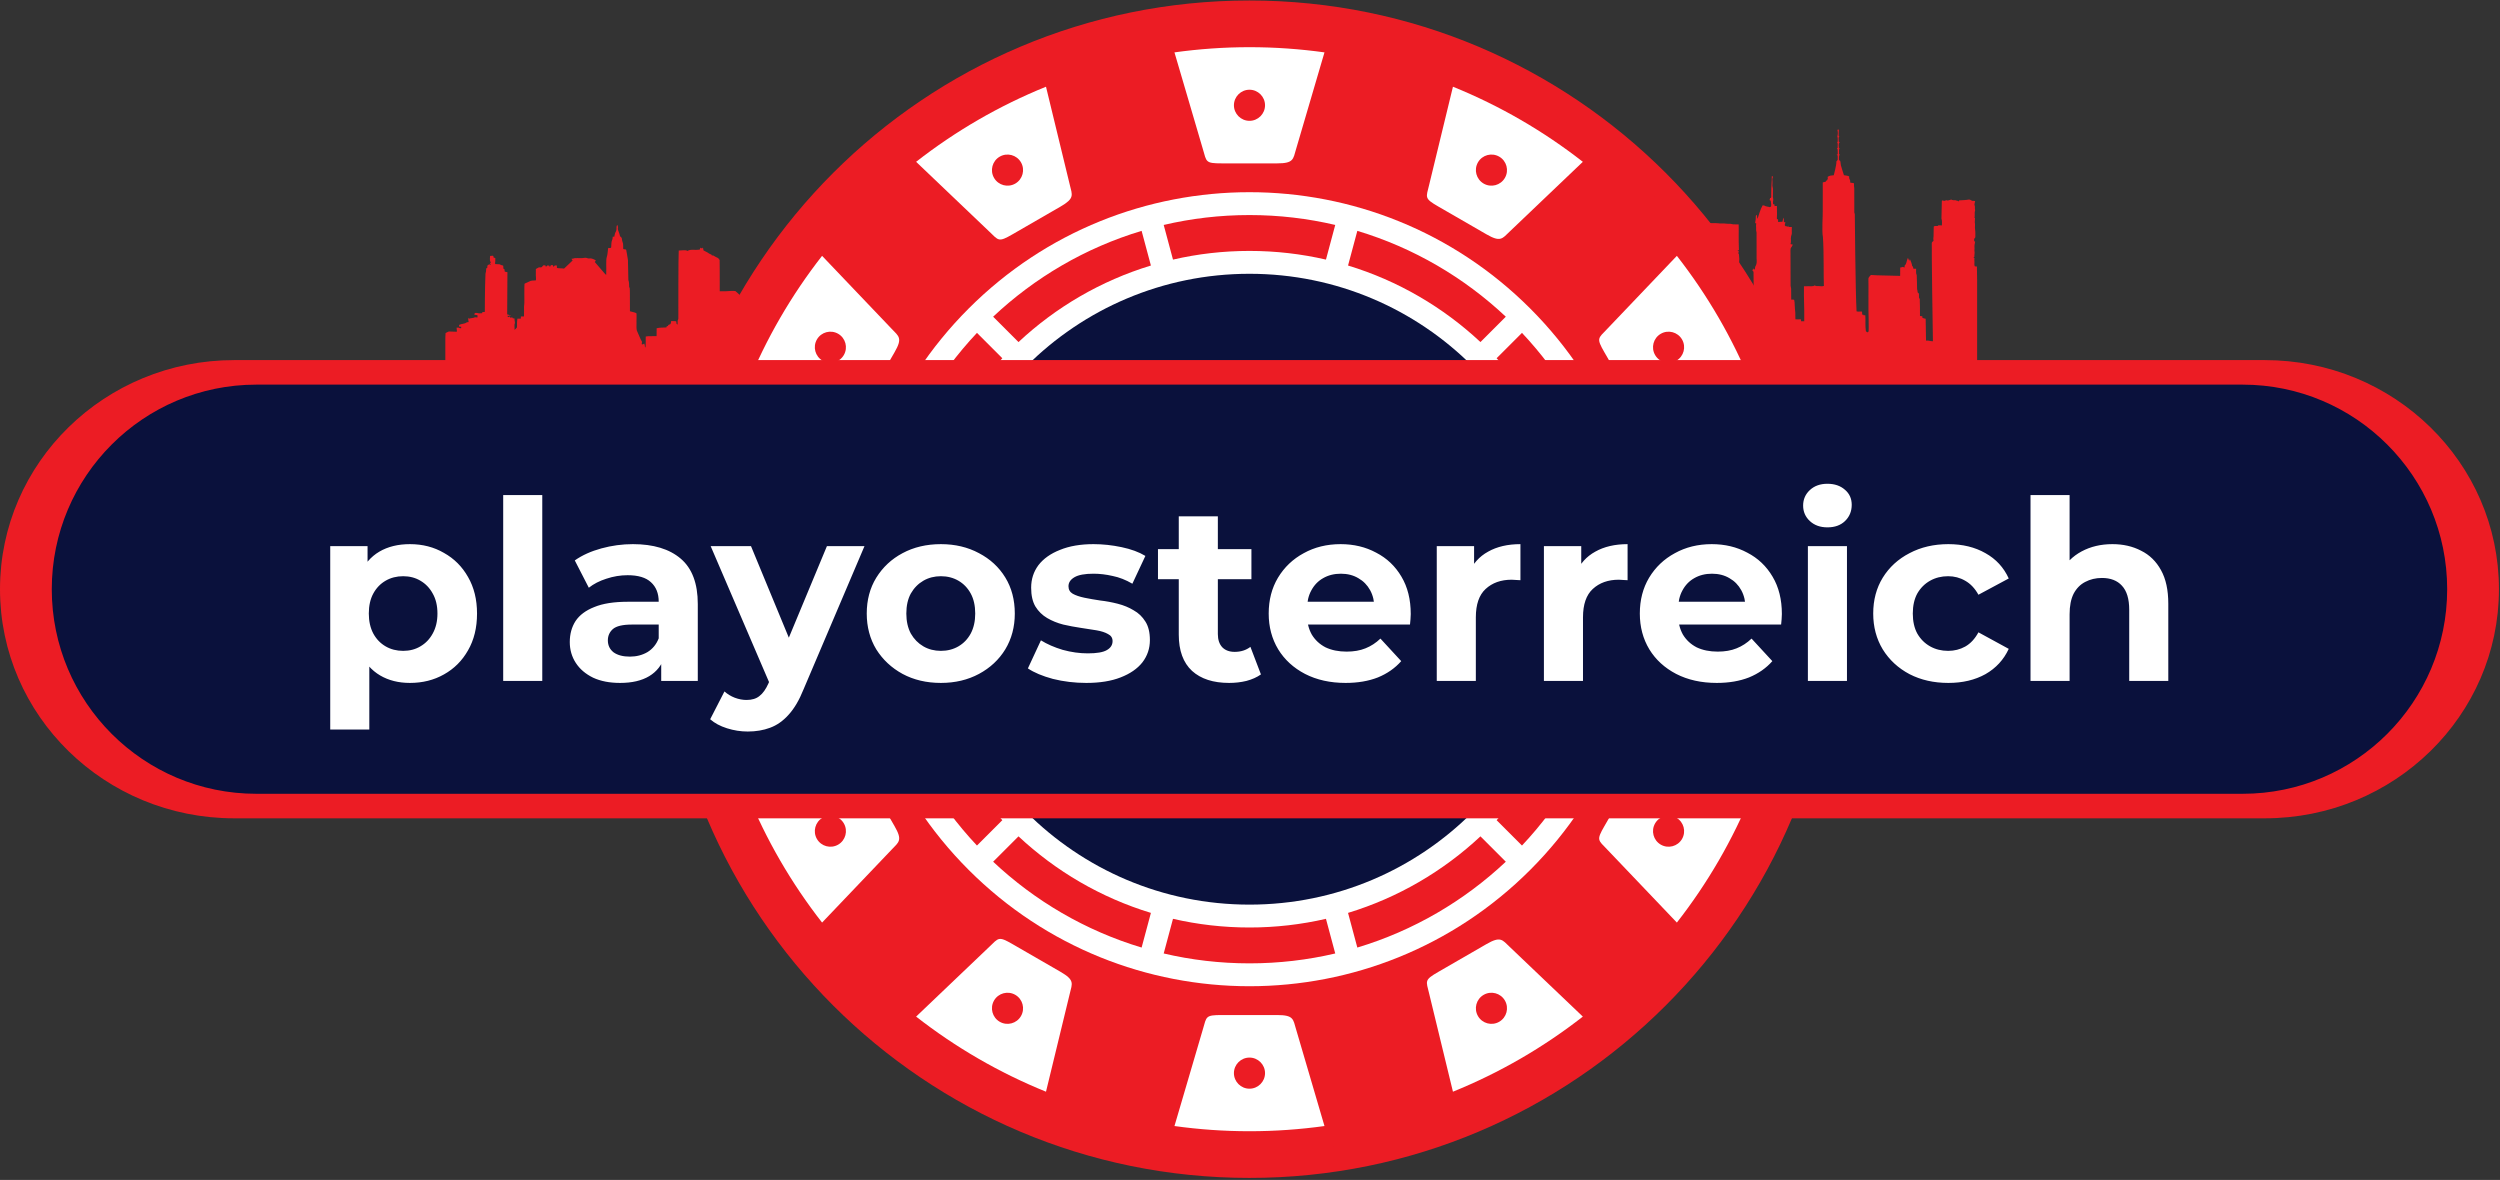 <?xml version="1.0" encoding="UTF-8"?> <svg xmlns="http://www.w3.org/2000/svg" width="1017" height="480" viewBox="0 0 1017 480" fill="none"><rect x="0" y="0" width="1017" height="480" fill="#333333" stroke="none"/><path fill-rule="evenodd" clip-rule="evenodd" d="M421.437 128.094L421.352 122.529C421.068 122.466 420.781 122.438 420.494 122.448C420.313 122.097 420.281 121.699 420.33 121.314C420.424 120.557 420.228 119.8 420.356 119.045C420.207 119.041 420.061 119.038 419.919 119.037C420.054 118.886 420.215 118.751 420.322 118.576C420.315 118.132 420.303 117.688 420.397 117.251C420.506 116.746 420.263 116.249 420.348 115.743C420.463 115.069 420.285 114.385 420.383 113.71C420.551 113.112 420.663 112.454 420.538 111.848C420.484 112.069 420.509 112.324 420.362 112.514C420.035 111.921 420.17 111.08 420.708 110.646C420.717 109.566 420.766 108.475 420.601 107.401C420.449 106.438 420.713 105.447 420.488 104.494C420.554 103.918 420.54 103.339 420.582 102.762C420.53 102.759 420.424 102.754 420.372 102.751C420.574 101.94 420.372 100.462 420.523 100.118C420.552 99.96 420.662 99.807 420.626 99.642C420.412 98.909 420.726 98.117 420.345 97.417C420.4 96.925 420.459 96.418 420.641 95.946C420.284 95.766 419.888 95.825 419.508 95.8C418.984 95.698 418.603 95.151 418.026 95.28C416.769 95.53 415.483 95.511 414.209 95.604C414.06 95.775 413.906 95.94 413.745 96.098C413.723 96.033 413.679 95.902 413.657 95.838C413.31 95.825 412.998 95.683 412.686 95.556C412.07 95.525 411.422 95.622 410.879 95.259C410.508 95.435 410.117 95.601 409.706 95.461C409.744 95.574 409.784 95.687 409.828 95.801C409.504 95.692 409.181 95.525 408.832 95.541C408.254 95.715 408.305 96.029 407.354 95.599C407.263 95.683 407.173 95.766 407.086 95.849C407.06 96.504 406.925 103.006 406.925 103.006C407.252 103.897 407.112 104.855 407.121 105.781C406.65 105.762 406.178 105.807 405.713 105.733C405.301 106.454 404.201 105.631 403.787 106.348C403.704 106.984 403.788 109.842 403.721 110.158C403.579 110.796 403.624 111.454 403.692 112.098C403.381 112.343 402.968 112.597 403.001 113.051C402.913 116.783 403.344 147.321 403.46 152.924C402.514 152.971 401.594 152.493 400.654 152.672C400.654 152.672 400.509 143.779 400.509 143.778C400.104 143.646 399.674 143.605 399.278 143.45C399.118 143.255 399.173 142.984 399.153 142.754C398.833 142.697 398.514 142.65 398.192 142.641C398.158 140.323 398.239 138 398.106 135.687C397.99 135.49 397.762 135.338 397.796 135.085C397.781 134.578 397.816 134.073 397.78 133.567C397.585 133.38 397.398 133.188 397.218 132.991C397.304 132.416 396.968 131.897 397.011 131.328C397.024 129.557 396.91 127.787 396.874 126.019C396.447 125.217 396.694 124.292 396.622 123.425C396.244 123.419 395.868 123.411 395.493 123.398C395.421 122.996 395.411 122.489 395.005 122.27C395.048 121.694 394.239 119.769 394.101 119.494C394.019 119.733 393.942 119.972 393.858 120.211C393.595 119.835 393.487 119.383 393.294 118.974C392.59 120.424 392.878 121.298 391.939 122.164C391.945 122.414 391.949 122.665 391.954 122.916C391.681 122.869 391.431 122.755 391.177 122.657C390.848 122.792 390.52 122.939 390.155 122.93C390.118 124.062 390.176 125.195 390.132 126.327C379.476 126.058 379.743 126.098 378.228 125.956C377.887 126.459 377.257 126.817 377.212 127.475C377.321 130.801 377.128 139.202 377.314 143.899C377.345 149.446 377.475 149.04 376.776 149.286C376.53 149.204 376.348 148.967 376.187 148.773C375.873 146.652 376.108 144.497 375.96 142.365C375.706 142.352 375.454 142.341 375.204 142.33C375.192 142.271 375.169 142.151 375.157 142.09C374.982 142.08 374.808 142.069 374.639 142.06C374.722 141.646 374.725 141.219 374.561 140.823C373.839 140.785 373.114 140.946 372.4 140.771C371.942 132.74 371.675 100.325 371.675 100.325C371.615 100.568 371.698 100.885 371.487 101.064C371.487 101.064 371.482 91.433 371.473 90.739C371.381 90.056 371.312 89.368 371.351 88.678C370.938 88.449 370.445 88.558 370.004 88.425C369.569 88.298 369.951 87.67 369.813 87.625C369.756 87.461 369.703 87.3 369.646 87.139C369.51 87.161 369.313 86.32 369.398 85.852C368.727 85.533 367.978 85.501 367.261 85.372C366.886 84.011 366.354 82.699 366.015 81.327C365.877 80.734 365.949 80.105 365.726 79.53C365.644 79.364 365.417 79.368 365.276 79.284C365.246 78.667 365.213 78.044 365.28 77.432C365.397 77.255 365.541 77.097 365.671 76.929C365.529 76.929 365.391 76.93 365.254 76.933C365.264 74.569 365.186 75.089 365.494 74.536C365.393 74.428 365.286 74.325 365.207 74.202C364.982 72.295 365.313 72.314 365.539 71.937C365.375 71.847 365.127 71.783 365.143 71.548C365.138 70.829 364.953 70.014 365.414 69.391C365.341 69.403 365.196 69.425 365.124 69.436C365.111 68.553 365.107 67.669 365.209 66.79C365.008 66.797 364.813 66.837 364.624 66.89C364.831 67.772 364.843 68.699 364.589 69.572C364.822 70.207 364.731 70.893 364.733 71.555C364.742 71.753 364.616 71.913 364.522 72.073C364.617 72.234 364.742 72.393 364.733 72.591C364.751 73.173 364.756 73.758 364.706 74.339C364.588 74.413 364.473 74.489 364.36 74.566C364.474 74.662 364.591 74.757 364.711 74.852C364.761 75.55 364.724 76.249 364.742 76.947C364.591 76.93 364.443 76.915 364.296 76.901C364.427 77.084 364.58 77.25 364.719 77.43C364.751 77.931 364.71 78.433 364.731 78.937C364.813 79.399 364.108 79.486 364.198 79.965C364.266 81.056 363.189 85.219 363.13 85.387C362.316 85.448 361.421 85.482 360.736 85.976C360.493 86.115 360.687 86.375 360.749 86.564C360.642 86.863 360.534 87.162 360.416 87.458C360.239 87.528 360.066 87.6 359.894 87.669C359.894 87.783 359.898 87.898 359.901 88.013C359.489 88.132 359.057 88.167 358.648 88.295C358.636 92.179 358.639 96.065 358.641 99.95C358.714 101.882 358.208 108.013 358.721 110.594C359.156 117.007 358.926 127.115 359.106 130.414C358.109 130.749 357.085 130.353 356.075 130.463C355.801 130.454 355.569 130.28 355.32 130.188C354.761 130.742 353.951 130.457 351 130.55C350.917 137.317 351.18 137.251 351.114 144.795C350.694 144.816 350.274 144.817 349.857 144.797C349.828 144.516 349.787 144.238 349.713 143.967C348.985 144.007 348.254 144.067 347.528 143.989C347.438 143.094 347.53 142.196 347.482 141.3C347.415 140.307 347.236 139.32 347.242 138.322C347.255 137.569 347.175 136.81 347.022 136.075C346.659 135.9 346.209 136.019 345.814 135.976C345.79 134.467 345.832 132.955 345.776 131.446C345.745 131.054 345.568 130.684 345.567 130.289C345.635 111.052 345.066 116.772 346.471 113.605C346.155 113.555 345.842 113.492 345.536 113.408C345.907 112.39 345.523 111.302 345.757 110.261C345.869 109.761 346.131 109.286 346.063 108.76C345.981 107.985 346.109 107.209 346.061 106.433C345.605 106.411 345.147 106.413 344.693 106.418C344.685 106.412 344.675 106.407 344.666 106.401C344.643 106.184 344.668 105.953 344.552 105.76C344.521 105.944 344.505 106.128 344.492 106.314C344.321 106.246 343.863 106.119 343.334 106.054C343.368 106.048 343.402 106.042 343.436 106.037C342.919 105.608 343.431 105.021 343.452 104.494C343.244 104.484 343.038 104.472 342.835 104.462C342.808 103.85 342.849 103.237 342.811 102.625C342.478 103.13 342.331 103.73 342.241 104.32C341.657 104.32 341.072 104.324 340.495 104.42C340.496 104.074 340.49 103.728 340.472 103.383C339.582 102.862 340.229 104.172 339.996 97.871C339.649 97.867 339.304 97.878 338.961 97.926C339.112 97.686 339.05 97.423 338.93 97.186C338.766 97.182 338.602 97.177 338.443 97.173C338.238 95.443 338.771 95.927 338.354 94.126C338.377 91.249 338.463 90.777 338.244 90.15C338.027 89.449 338.273 88.719 338.184 88.005C338.153 87.354 338.03 86.647 338.415 86.07C338.422 85.787 338.093 85.847 337.908 85.788C337.991 87.457 337.685 89.347 337.685 93.209C337.685 93.663 337.774 94.133 337.593 94.568C337.468 94.602 337.343 94.636 337.222 94.67C337.17 94.945 337.095 95.214 337.018 95.483C337.171 95.564 337.325 95.646 337.482 95.728C337.872 98.343 337.691 98.16 336.97 98.37C336.75 98.332 336.554 98.217 336.353 98.134C336.348 98.155 336.343 98.177 336.337 98.199C336.063 98.075 335.829 98.125 335.485 98.017C335.485 98.017 335.284 97.942 335.03 97.785C334.893 97.7 334.728 97.68 334.566 97.709C334.55 97.673 334.533 97.637 334.517 97.604C334.435 97.61 334.273 97.622 334.191 97.628C333.221 99.328 332.744 101.232 332.138 103.076C331.773 102.596 332.172 101.794 331.567 101.475C331.309 102.024 331.452 102.637 331.377 103.218C331.33 103.752 331.168 104.272 331.16 104.811C331.313 104.884 331.469 104.959 331.625 105.034C331.366 105.784 331.612 106.566 331.543 107.336C331.464 107.946 331.792 108.514 331.718 109.122C331.717 109.129 331.739 117.6 331.73 118.004C331.601 119.424 332.111 120.989 331.336 122.288C330.988 122.726 331.14 123.308 331.018 123.815C330.777 123.697 330.641 123.462 330.492 123.254C330.461 123.395 330.432 123.538 330.405 123.681C330.28 123.738 330.155 123.795 330.032 123.852C330.025 124.193 330.222 124.43 330.483 124.627C330.493 125.08 330.588 134.187 330.452 134.91C330.106 134.928 329.744 134.898 329.428 134.75C328.848 133.849 328.918 133.864 329.152 133.162C329.081 133.139 328.937 133.096 328.865 133.072C328.839 132.804 328.83 132.534 328.788 132.269C328.474 131.974 327.955 131.673 327.554 131.984C327.024 132.164 327.135 132.795 326.883 133.195C326.89 133.493 327.001 133.788 326.948 134.092C326.707 134.148 326.467 134.2 326.227 134.25C326.109 133.46 326.065 132.657 325.917 131.871C325.743 131.527 325.437 131.223 325.489 130.807C325.411 130.117 325.716 129.438 325.587 128.757C325.522 128.824 325.392 128.96 325.326 129.028C325.326 126.865 325.319 124.7 325.313 122.538C325.108 122.372 324.9 122.212 324.687 122.061C324.408 119.857 324.944 120.992 324.534 117.466C324.447 117.261 324.274 117.112 324.174 116.915C324.317 116.814 324.594 116.778 324.572 116.544C324.538 116.313 324.241 116.287 324.08 116.179C324.073 116.126 324.056 116.021 324.048 115.967C324.213 115.932 324.38 115.899 324.549 115.865C324.329 110.743 324.534 107.904 324.435 105.39C323.692 105.339 322.949 105.373 322.206 105.35C321.811 105.346 321.453 105.127 321.058 105.131C320.467 105.112 319.872 105.174 319.287 105.073C318.223 104.889 317.135 105.116 316.072 104.92C314.849 104.776 313.61 104.983 312.393 104.771C312.361 104.807 312.294 104.88 312.26 104.916L312.472 117.101C311.697 117.04 310.917 117.033 310.142 117.088C310.16 120.534 310.168 123.984 310.146 127.43C309.543 127.401 308.94 127.375 308.337 127.399C307.624 127.423 306.929 127.147 306.216 127.252C305.139 127.393 304.046 127.191 302.971 127.375C302.484 127.454 301.987 127.446 301.495 127.404C301.421 125.062 301.539 122.713 301.428 120.372C300.97 120.141 300.682 119.71 300.289 119.397C299.92 119.024 299.499 118.709 299.095 118.375C296.377 118.233 297.012 118.577 292.791 118.476C292.758 113.172 292.824 106.6 292.738 105.126C292.704 105.345 292.669 105.563 292.629 105.782C292.4 105.5 292.378 105.02 291.977 104.915C291.759 104.838 290.418 104.131 289.876 103.777C289.814 103.902 289.753 104.028 289.694 104.155C289.567 103.937 289.558 103.594 289.274 103.522C288.897 103.377 288.525 103.211 288.199 102.968C287.608 102.527 286.898 102.292 286.278 101.905C286.063 101.816 286.14 101.558 286.111 101.379C286.124 101.081 285.886 100.879 285.69 100.696C285.682 100.79 285.665 100.981 285.657 101.077C285.407 100.95 285.11 100.941 284.883 100.767C284.828 101.011 284.767 101.253 284.711 101.497C282.882 101.915 280.751 101.222 279.703 102.1C279.236 101.818 279.104 101.682 276.108 101.92C275.931 103.008 275.939 129.223 275.947 129.514C275.984 129.885 275.683 130.174 275.671 130.535C275.653 131.024 275.685 131.514 275.654 132.002C275.061 131.918 275.178 131.25 275.128 130.813C274.557 130.511 274.967 130.727 273.027 130.604C272.931 131.045 273.009 131.58 272.641 131.912C272.399 132.025 272.115 132.043 271.897 132.203C271.812 132.348 271.758 132.508 271.695 132.664C271.555 132.67 271.415 132.676 271.278 132.681C271.201 132.854 271.124 133.026 271.053 133.202C269.743 133.293 268.411 133.201 267.128 133.535C267.079 134.602 267.149 135.671 267.098 136.738C264.932 136.828 263.697 136.655 262.682 136.9C262.667 137.572 262.723 141.071 262.568 141.338C262.093 141.171 262.577 140.673 262.053 139.737C261.776 139.992 261.454 140.221 261.072 140.032C261.044 139.72 261.095 139.409 261.204 139.117C260.343 137.668 259.835 136.05 259.099 134.539C258.67 133.686 259.156 127.672 258.857 127.388C258.039 126.988 257.118 126.907 256.26 126.623C256.163 116.757 256.386 117.484 255.948 116.778C255.886 115.819 255.99 114.818 255.619 113.908C255.593 113.699 255.45 105.927 255.445 105.774C255.435 105.384 254.764 101.776 254.748 101.677C254.497 101.207 253.85 101.61 253.518 101.219C253.431 100.277 253.667 99.275 253.243 98.388C253.024 97.915 253.043 97.381 252.939 96.879C252.814 96.442 252.217 96.322 252.158 95.85C252.028 95.021 251.609 94.288 251.395 93.484C251.237 93.11 251.425 92.713 251.385 92.33C251.338 92.04 251.227 91.765 251.123 91.493C250.542 92.136 250.967 93.021 250.7 93.764C250.586 94.257 250.204 94.646 250.142 95.155C250.076 95.578 249.944 95.986 249.845 96.402C249.728 96.344 249.613 96.285 249.497 96.226C249.434 96.25 249.308 96.3 249.246 96.325C249.222 96.744 249.236 97.179 249.04 97.563C248.593 98.532 248.754 99.622 248.624 100.647C248.37 101.076 247.832 100.853 247.436 100.864C247.266 101.362 247.187 103.741 246.835 104.559C246.446 105.894 246.72 108.138 246.611 111.783C246.186 111.572 246.771 112.179 241.94 106.559C242.061 106.33 242.444 106.136 242.303 105.849C239.905 104.59 239.993 105.422 238.948 105.029C238.59 104.888 238.205 104.819 237.824 104.888C236.498 105.131 235.143 104.923 233.807 105.021C233.372 105.17 232.925 105.271 232.464 105.285C232.592 105.534 232.768 105.753 232.952 105.964C231.821 107.1 230.587 108.126 229.459 109.264C228.497 109.089 227.507 109.233 226.554 109.002C226.54 108.662 226.528 108.322 226.518 107.983C226.235 107.977 225.953 107.98 225.671 107.999C225.519 108.182 225.368 108.364 225.216 108.545C225.006 108.381 224.977 108.109 224.915 107.871C224.648 107.853 224.381 107.85 224.114 107.861C223.998 108.085 223.882 108.309 223.76 108.532C223.531 108.477 223.493 108.242 223.432 108.051C223.164 107.991 222.889 107.971 222.614 107.976C222.595 108.304 222.255 108.379 222.01 108.493C221.975 108.329 221.941 108.164 221.91 107.999C221.623 107.977 221.329 107.865 221.045 107.925C220.8 108.17 220.589 108.445 220.351 108.698C219.523 109.008 219.705 108.277 217.987 109.442C217.955 110.296 217.985 111.151 217.972 112.007C217.949 112.694 218.165 113.391 217.968 114.069C215.383 114.157 216.13 114.213 214.42 114.934C214.064 115.092 213.686 115.215 213.368 115.446C213.271 115.72 213.312 123.061 213.313 123.159C213.323 123.678 213.183 124.185 213.178 124.704C213.164 126.042 213.207 127.382 213.162 128.722C212.745 128.762 212.323 128.763 211.905 128.742C211.889 129.035 211.874 129.328 211.857 129.621C211.401 129.635 210.943 129.637 210.487 129.647C210.418 130.247 210.299 130.843 210.318 131.451C210.299 132.035 210.394 132.629 210.279 133.206C210 133.567 209.697 133.919 209.328 134.194C209.284 133.538 209.275 132.881 209.293 132.223C209.289 131.815 209.574 131.439 209.452 131.03C209.352 130.537 209.311 130.035 209.286 129.535C209.046 129.512 208.808 129.492 208.568 129.471C208.537 129.386 208.475 129.214 208.443 129.129C208.128 129.159 207.814 129.189 207.501 129.222C207.483 129.066 207.465 128.911 207.448 128.756C207.189 128.849 206.93 128.94 206.671 129.039C206.571 128.858 206.487 128.668 206.415 128.476C206.908 128.457 207.402 128.479 207.894 128.46C207.775 128.291 207.533 128.364 207.359 128.314C207.15 128.314 207.038 128.112 206.881 128.01C206.701 127.944 206.508 127.933 206.321 127.904C206.257 125.896 206.466 116.817 206.421 110.722C206.033 110.67 205.631 110.639 205.297 110.416C205.28 110.139 205.262 109.862 205.242 109.587C205.084 109.47 204.924 109.355 204.766 109.239C204.751 108.874 204.762 108.509 204.726 108.146C204.452 107.866 204.013 107.895 203.656 107.797C203.625 107.736 203.561 107.614 203.529 107.553C202.875 107.461 202.214 107.484 201.558 107.439C201.483 107.333 201.408 107.228 201.331 107.124C201.571 106.453 201.443 105.734 201.5 105.04C201.339 104.84 201.027 104.883 200.799 104.809C200.758 103.71 200.475 104.07 199.372 104.126C199.281 104.716 199.287 105.316 199.309 105.911C199.313 106.3 199.72 106.593 199.59 106.999C199.506 107.008 199.337 107.026 199.252 107.035C199.391 107.239 199.541 107.432 199.691 107.628C199.482 107.778 199.256 107.589 199.056 107.521C198.101 107.988 198.258 107.994 198.233 108.943C197.578 109.34 197.879 108.844 197.702 110.426C197.673 110.744 197.52 111.035 197.497 111.354C197.233 116.811 197.223 126.9 197.223 126.9C196.893 126.906 196.562 126.915 196.231 126.924C196.205 127.089 196.181 127.254 196.155 127.422C195.766 127.387 195.38 127.449 194.994 127.483C194.425 127.399 193.847 127.218 193.27 127.338C193.061 127.501 192.899 127.734 192.99 128.009C193.409 128.073 193.826 128.145 194.241 128.232C194.254 128.533 194.256 128.835 194.25 129.138C193.919 129.117 193.59 129.059 193.26 129.067C192.892 129.146 192.559 129.368 192.174 129.366C191.682 129.373 191.223 129.561 190.744 129.645C190.729 129.549 190.701 129.356 190.688 129.259C190.197 129.77 190.682 130.442 190.625 131.042C190.384 131.06 190.139 131.05 189.904 131.115C189.012 131.824 187.773 131.67 186.778 132.152C186.768 132.38 186.757 132.61 186.747 132.839C187.038 132.866 187.326 132.893 187.617 132.927C187.623 133.109 187.62 133.295 187.611 133.481C187.393 133.498 187.148 133.626 186.956 133.463C186.605 133.189 186.143 133.285 185.733 133.299C185.717 133.854 185.944 134.402 185.83 134.955C182.207 134.939 183.122 134.512 181.259 135.477C181.185 136.416 181.166 137.357 181.161 138.299V166.065H421.437V128.094Z" fill="#EC1C24"></path><path fill-rule="evenodd" clip-rule="evenodd" d="M804.292 113.993L804.208 108.429C803.924 108.365 803.637 108.338 803.349 108.347C803.169 107.996 803.137 107.598 803.186 107.213C803.279 106.456 803.084 105.699 803.212 104.944C803.063 104.94 802.917 104.938 802.775 104.936C802.909 104.784 803.069 104.65 803.177 104.475C803.169 104.032 803.157 103.587 803.252 103.15C803.361 102.645 803.117 102.148 803.203 101.643C803.318 100.969 803.14 100.284 803.239 99.61C803.407 99.012 803.52 98.354 803.395 97.748C803.341 97.97 803.366 98.224 803.218 98.414C802.89 97.821 803.025 96.98 803.563 96.545C803.572 95.465 803.621 94.374 803.455 93.3C803.303 92.337 803.569 91.347 803.343 90.394C803.409 89.818 803.395 89.239 803.436 88.662C803.384 88.66 803.277 88.654 803.225 88.652C803.428 87.84 803.226 86.362 803.376 86.019C803.404 85.861 803.515 85.708 803.48 85.543C803.266 84.81 803.58 84.018 803.199 83.318C803.254 82.826 803.314 82.319 803.495 81.847C803.138 81.667 802.741 81.727 802.361 81.702C801.838 81.6 801.457 81.053 800.88 81.182C799.624 81.432 798.337 81.413 797.063 81.506C796.914 81.678 796.759 81.842 796.599 82C796.577 81.935 796.533 81.804 796.511 81.739C796.163 81.726 795.854 81.584 795.541 81.458C794.925 81.426 794.277 81.524 793.734 81.161C793.363 81.337 792.971 81.503 792.559 81.363C792.597 81.475 792.638 81.589 792.682 81.702C792.358 81.593 792.035 81.426 791.686 81.442C791.108 81.616 791.16 81.93 790.208 81.5C790.117 81.584 790.026 81.667 789.939 81.75C789.913 82.405 789.778 88.908 789.778 88.908C790.105 89.799 789.965 90.757 789.974 91.683C789.504 91.663 789.032 91.709 788.566 91.635C788.153 92.356 787.054 91.533 786.639 92.25C786.556 92.886 786.64 95.744 786.573 96.06C786.43 96.698 786.476 97.356 786.545 98C786.234 98.245 785.821 98.5 785.853 98.953C785.765 102.685 786.197 133.223 786.312 138.826C785.367 138.874 784.446 138.395 783.506 138.574L783.36 129.68C782.954 129.548 782.526 129.507 782.129 129.352C781.969 129.157 782.024 128.887 782.005 128.656C781.685 128.599 781.365 128.552 781.043 128.543C781.01 126.225 781.091 123.902 780.957 121.589C780.842 121.392 780.613 121.24 780.646 120.988C780.631 120.481 780.666 119.975 780.63 119.469C780.436 119.282 780.248 119.091 780.068 118.893C780.154 118.318 779.818 117.799 779.86 117.23C779.873 115.459 779.76 113.689 779.724 111.921C779.297 111.119 779.543 110.194 779.472 109.327C779.093 109.321 778.717 109.313 778.343 109.3C778.27 108.898 778.26 108.391 777.854 108.172C777.897 107.596 777.088 105.671 776.95 105.396C776.868 105.635 776.791 105.874 776.707 106.113C776.444 105.737 776.335 105.285 776.142 104.876C775.438 106.326 775.726 107.2 774.787 108.066C774.794 108.317 774.798 108.567 774.803 108.818C774.53 108.771 774.279 108.657 774.026 108.559C773.697 108.694 773.37 108.842 773.005 108.832C772.968 109.964 773.025 111.097 772.981 112.229C762.325 111.96 762.593 112 761.077 111.858C760.736 112.361 760.106 112.718 760.061 113.377C760.171 116.703 759.976 125.104 760.161 129.801C760.192 135.348 760.323 134.942 759.624 135.188C759.378 135.106 759.196 134.869 759.035 134.676C758.722 132.555 758.955 130.4 758.808 128.268C758.554 128.255 758.302 128.244 758.052 128.233C758.04 128.173 758.017 128.054 758.005 127.993C757.83 127.983 757.656 127.972 757.486 127.963C757.569 127.549 757.571 127.122 757.408 126.726C756.686 126.688 755.962 126.849 755.248 126.674C754.79 118.643 754.522 86.228 754.522 86.228C754.462 86.471 754.544 86.789 754.334 86.967C754.334 86.967 754.329 77.336 754.321 76.642C754.228 75.959 754.159 75.272 754.198 74.581C753.785 74.352 753.291 74.461 752.851 74.328C752.417 74.202 752.798 73.574 752.661 73.528C752.604 73.364 752.552 73.202 752.495 73.042C752.359 73.064 752.161 72.223 752.246 71.755C751.576 71.436 750.827 71.404 750.11 71.276C749.735 69.914 749.203 68.602 748.865 67.231C748.728 66.639 748.798 66.008 748.575 65.434C748.493 65.268 748.267 65.271 748.125 65.188C748.095 64.571 748.062 63.948 748.13 63.335C748.247 63.159 748.39 63 748.52 62.832C748.379 62.832 748.239 62.833 748.101 62.836C748.111 60.472 748.035 60.992 748.342 60.439C748.24 60.331 748.134 60.228 748.054 60.106C747.83 58.199 748.159 58.218 748.386 57.841C748.221 57.751 747.974 57.687 747.99 57.452C747.985 56.733 747.8 55.918 748.261 55.295C748.188 55.307 748.045 55.329 747.972 55.341C747.959 54.458 747.954 53.574 748.057 52.695C747.856 52.702 747.662 52.742 747.473 52.795C747.681 53.677 747.692 54.604 747.438 55.477C747.67 56.112 747.58 56.798 747.582 57.46C747.591 57.658 747.464 57.818 747.37 57.978C747.464 58.139 747.591 58.298 747.582 58.496C747.6 59.078 747.603 59.663 747.554 60.244C747.436 60.318 747.321 60.394 747.208 60.471C747.322 60.567 747.44 60.661 747.561 60.758C747.611 61.455 747.574 62.154 747.592 62.853C747.442 62.836 747.293 62.821 747.146 62.807C747.277 62.99 747.43 63.156 747.568 63.336C747.601 63.837 747.558 64.34 747.579 64.843C747.661 65.305 746.957 65.393 747.047 65.871C747.115 66.962 746.037 71.125 745.979 71.293C745.165 71.354 744.269 71.388 743.585 71.882C743.341 72.021 743.537 72.281 743.599 72.47C743.491 72.769 743.384 73.067 743.266 73.363C743.089 73.433 742.915 73.505 742.743 73.574C742.743 73.688 742.746 73.803 742.75 73.918C742.338 74.037 741.907 74.072 741.499 74.2C741.487 78.085 741.489 81.97 741.49 85.856C741.563 87.788 741.058 93.919 741.572 96.5C742.007 102.913 741.777 113.021 741.957 116.32C740.96 116.656 739.936 116.259 738.926 116.369C738.653 116.36 738.421 116.186 738.172 116.094C737.613 116.648 736.802 116.363 733.851 116.455C733.769 123.223 734.033 123.156 733.967 130.7C733.547 130.721 733.126 130.722 732.708 130.702C732.679 130.421 732.638 130.143 732.564 129.873C731.836 129.913 731.105 129.973 730.379 129.895C730.289 129 730.382 128.102 730.333 127.206C730.265 126.213 730.087 125.226 730.093 124.228C730.106 123.475 730.024 122.716 729.871 121.981C729.508 121.806 729.059 121.925 728.663 121.882C728.638 120.373 728.681 118.861 728.625 117.352C728.594 116.959 728.419 116.59 728.417 116.194C728.485 96.957 727.916 102.678 729.321 99.51C729.004 99.46 728.691 99.398 728.385 99.313C728.756 98.295 728.372 97.207 728.605 96.167C728.718 95.668 728.98 95.192 728.911 94.666C728.829 93.89 728.957 93.115 728.908 92.339C728.451 92.318 727.996 92.319 727.541 92.324C727.532 92.318 727.523 92.313 727.514 92.307C727.492 92.09 727.517 91.859 727.4 91.667C727.37 91.85 727.352 92.035 727.339 92.22C727.167 92.152 726.71 92.025 726.182 91.96C726.216 91.954 726.249 91.948 726.283 91.942C725.766 91.513 726.278 90.926 726.299 90.399C726.092 90.389 725.885 90.377 725.682 90.367C725.655 89.756 725.696 89.142 725.658 88.53C725.325 89.036 725.18 89.635 725.089 90.226C724.506 90.226 723.919 90.23 723.343 90.326C723.344 89.98 723.338 89.634 723.321 89.289C722.431 88.768 723.077 90.078 722.844 83.777C722.497 83.773 722.152 83.784 721.809 83.833C721.959 83.593 721.898 83.33 721.778 83.092C721.614 83.088 721.451 83.083 721.291 83.079C721.087 81.349 721.619 81.832 721.202 80.032C721.225 77.155 721.312 76.683 721.092 76.056C720.874 75.355 721.12 74.625 721.032 73.911C721.001 73.26 720.879 72.553 721.264 71.976C721.272 71.693 720.942 71.753 720.756 71.695C720.839 73.364 720.533 75.253 720.533 79.115C720.533 79.569 720.624 80.039 720.442 80.474C720.316 80.507 720.192 80.542 720.072 80.576C720.02 80.851 719.945 81.119 719.868 81.389C720.021 81.469 720.175 81.552 720.332 81.634C720.722 84.249 720.54 84.065 719.819 84.276C719.599 84.238 719.404 84.123 719.203 84.04C719.197 84.061 719.192 84.083 719.187 84.105C718.913 83.981 718.678 84.031 718.334 83.923C718.334 83.923 718.134 83.848 717.88 83.691C717.743 83.606 717.578 83.586 717.416 83.615C717.4 83.579 717.382 83.544 717.365 83.51C717.283 83.517 717.122 83.528 717.041 83.534C716.071 85.234 715.593 87.139 714.986 88.982C714.622 88.502 715.021 87.7 714.417 87.381C714.159 87.931 714.301 88.543 714.226 89.125C714.179 89.659 714.018 90.179 714.01 90.718C714.163 90.791 714.317 90.866 714.475 90.941C714.216 91.69 714.463 92.473 714.394 93.242C714.315 93.853 714.642 94.42 714.568 95.029C714.567 95.035 714.589 103.507 714.58 103.911C714.45 105.331 714.962 106.895 714.187 108.195C713.84 108.633 713.991 109.215 713.869 109.722C713.628 109.604 713.492 109.37 713.343 109.161C713.312 109.302 713.282 109.445 713.255 109.588C713.13 109.645 713.005 109.702 712.882 109.759C712.875 110.1 713.072 110.337 713.333 110.534C713.343 110.987 713.438 120.094 713.302 120.817C712.956 120.835 712.594 120.806 712.278 120.658C711.698 119.757 711.768 119.772 712.002 119.07C711.931 119.047 711.788 119.004 711.717 118.981C711.691 118.713 711.682 118.443 711.64 118.178C711.326 117.884 710.808 117.582 710.406 117.892C709.876 118.072 709.986 118.703 709.734 119.103C709.741 119.401 709.851 119.696 709.799 120C709.558 120.056 709.318 120.108 709.078 120.158C708.96 119.367 708.917 118.565 708.769 117.779C708.596 117.436 708.288 117.131 708.34 116.715C708.262 116.025 708.567 115.346 708.439 114.665C708.375 114.732 708.244 114.868 708.179 114.936C708.179 112.773 708.173 110.608 708.167 108.446C707.962 108.28 707.753 108.12 707.541 107.969C707.262 105.765 707.798 106.9 707.387 103.374C707.3 103.169 707.126 103.02 707.026 102.823C707.169 102.721 707.446 102.686 707.424 102.452C707.391 102.221 707.094 102.196 706.933 102.087C706.925 102.034 706.909 101.929 706.901 101.876C707.066 101.841 707.233 101.807 707.401 101.774C707.182 96.651 707.386 93.813 707.287 91.299C706.544 91.248 705.802 91.282 705.058 91.259C704.662 91.255 704.305 91.035 703.911 91.04C703.319 91.02 702.724 91.083 702.14 90.982C701.076 90.798 699.987 91.024 698.923 90.829C697.701 90.685 696.462 90.893 695.244 90.68C695.212 90.716 695.145 90.789 695.111 90.826L695.323 103.011C694.547 102.95 693.769 102.943 692.993 102.998C693.011 106.444 693.018 109.894 692.996 113.34C692.393 113.311 691.79 113.285 691.188 113.309C690.475 113.333 689.78 113.057 689.067 113.162C687.989 113.303 686.896 113.101 685.822 113.285C685.335 113.364 684.838 113.355 684.347 113.313C684.273 110.97 684.39 108.621 684.278 106.281C683.821 106.05 683.534 105.619 683.141 105.306C682.771 104.933 682.35 104.618 681.947 104.284C679.229 104.142 679.863 104.487 675.641 104.385C675.609 99.081 675.676 92.509 675.589 91.035C675.555 91.254 675.519 91.472 675.479 91.691C675.249 91.409 675.229 90.929 674.828 90.824C674.611 90.747 673.27 90.04 672.728 89.686C672.666 89.811 672.605 89.937 672.546 90.065C672.419 89.847 672.409 89.505 672.125 89.432C671.748 89.287 671.376 89.121 671.051 88.878C670.459 88.437 669.75 88.202 669.13 87.815C668.914 87.725 668.992 87.468 668.963 87.289C668.976 86.991 668.738 86.788 668.541 86.605C668.534 86.699 668.516 86.891 668.509 86.986C668.259 86.859 667.961 86.85 667.734 86.676C667.68 86.92 667.619 87.162 667.563 87.406C665.734 87.824 663.604 87.131 662.556 88.009C662.089 87.727 661.956 87.591 658.96 87.829C658.783 88.917 658.791 115.132 658.799 115.423C658.837 115.794 658.537 116.083 658.524 116.443C658.506 116.932 658.537 117.422 658.506 117.911C657.912 117.826 658.03 117.159 657.98 116.722C657.409 116.42 657.82 116.637 655.88 116.513C655.784 116.954 655.862 117.489 655.494 117.821C655.252 117.934 654.968 117.952 654.75 118.111C654.666 118.256 654.61 118.416 654.548 118.572C654.408 118.578 654.268 118.584 654.13 118.588C654.052 118.761 653.976 118.933 653.905 119.11C652.596 119.201 651.262 119.109 649.98 119.443C649.931 120.51 650.001 121.579 649.95 122.647C647.784 122.737 646.55 122.565 645.535 122.809C645.52 123.481 645.576 126.981 645.421 127.247C644.946 127.08 645.429 126.582 644.906 125.646C644.628 125.901 644.306 126.131 643.924 125.941C643.897 125.629 643.948 125.318 644.057 125.026C643.196 123.576 642.687 121.958 641.95 120.448C641.522 119.595 642.007 113.581 641.709 113.297C640.891 112.896 639.97 112.816 639.113 112.532C639.016 102.666 639.239 103.392 638.801 102.686C638.739 101.727 638.844 100.726 638.472 99.816C638.446 99.607 638.303 91.835 638.297 91.682C638.287 91.292 637.615 87.684 637.6 87.585C637.349 87.115 636.703 87.518 636.37 87.127C636.284 86.185 636.518 85.183 636.094 84.296C635.875 83.822 635.896 83.289 635.791 82.787C635.665 82.35 635.069 82.229 635.009 81.758C634.879 80.929 634.46 80.196 634.246 79.392C634.088 79.019 634.276 78.622 634.236 78.238C634.189 77.948 634.078 77.673 633.974 77.4C633.393 78.043 633.819 78.929 633.552 79.671C633.437 80.164 633.057 80.553 632.995 81.062C632.929 81.485 632.797 81.893 632.698 82.309C632.581 82.251 632.466 82.192 632.351 82.133C632.288 82.157 632.162 82.207 632.1 82.232C632.075 82.651 632.091 83.086 631.895 83.47C631.448 84.44 631.608 85.529 631.479 86.554C631.225 86.983 630.687 86.76 630.292 86.771C630.122 87.27 630.042 89.648 629.689 90.466C629.301 91.801 629.576 94.045 629.467 97.69C629.042 97.479 629.626 98.086 624.795 92.466C624.916 92.237 625.299 92.042 625.157 91.756C622.759 90.497 622.847 91.329 621.802 90.936C621.444 90.795 621.059 90.726 620.678 90.795C619.351 91.038 617.996 90.83 616.661 90.929C616.226 91.078 615.779 91.178 615.318 91.192C615.446 91.441 615.622 91.66 615.806 91.872C614.675 93.008 613.441 94.033 612.312 95.171C611.35 94.996 610.36 95.14 609.407 94.909C609.392 94.569 609.381 94.229 609.371 93.89C609.089 93.883 608.807 93.887 608.526 93.905C608.374 94.088 608.223 94.27 608.071 94.451C607.86 94.288 607.832 94.015 607.77 93.777C607.503 93.759 607.236 93.756 606.969 93.767C606.853 93.992 606.736 94.216 606.615 94.439C606.386 94.383 606.347 94.148 606.286 93.958C606.018 93.898 605.744 93.877 605.469 93.883C605.45 94.211 605.11 94.286 604.865 94.4C604.83 94.236 604.796 94.071 604.765 93.906C604.478 93.883 604.184 93.772 603.9 93.832C603.655 94.077 603.444 94.352 603.207 94.605C602.379 94.915 602.561 94.184 600.843 95.349C600.811 96.203 600.841 97.058 600.828 97.914C600.805 98.601 601.02 99.299 600.823 99.976C598.239 100.064 598.986 100.12 597.276 100.841C596.921 100.999 596.542 101.122 596.224 101.354C596.126 101.627 596.167 108.969 596.167 109.067C596.178 109.585 596.037 110.092 596.033 110.612C596.018 111.95 596.062 113.29 596.017 114.63C595.6 114.67 595.178 114.671 594.76 114.65C594.743 114.943 594.73 115.236 594.713 115.529C594.256 115.543 593.799 115.545 593.343 115.555C593.274 116.155 593.154 116.752 593.173 117.36C593.153 117.944 593.249 118.539 593.135 119.116C592.856 119.476 592.552 119.829 592.184 120.104C592.14 119.448 592.132 118.791 592.15 118.134C592.146 117.726 592.43 117.349 592.309 116.941C592.209 116.448 592.169 115.947 592.144 115.446C591.904 115.423 591.666 115.403 591.426 115.382C591.395 115.297 591.332 115.125 591.301 115.04C590.986 115.07 590.672 115.1 590.358 115.133C590.34 114.977 590.321 114.822 590.304 114.668C590.045 114.76 589.785 114.852 589.528 114.951C589.428 114.77 589.344 114.58 589.272 114.388C589.765 114.368 590.259 114.391 590.751 114.371C590.632 114.202 590.389 114.275 590.215 114.225C590.006 114.225 589.894 114.023 589.738 113.921C589.558 113.855 589.363 113.844 589.177 113.814C589.112 111.806 589.323 102.727 589.277 96.632C588.889 96.58 588.487 96.549 588.153 96.326C588.136 96.048 588.119 95.773 588.099 95.496C587.941 95.379 587.781 95.263 587.623 95.149C587.608 94.784 587.619 94.419 587.583 94.056C587.308 93.776 586.869 93.805 586.512 93.707C586.481 93.646 586.417 93.525 586.385 93.463C585.731 93.371 585.072 93.395 584.416 93.349C584.34 93.242 584.265 93.138 584.188 93.034C584.428 92.363 584.3 91.645 584.358 90.95C584.197 90.751 583.883 90.793 583.656 90.719C583.614 89.62 583.332 89.98 582.229 90.036C582.138 90.626 582.145 91.226 582.167 91.821C582.171 92.21 582.578 92.503 582.448 92.909C582.363 92.918 582.194 92.936 582.109 92.945C582.248 93.149 582.398 93.342 582.548 93.538C582.339 93.689 582.113 93.499 581.913 93.431C580.957 93.898 581.115 93.905 581.089 94.853C580.435 95.25 580.736 94.754 580.559 96.336C580.53 96.654 580.377 96.946 580.354 97.265C580.091 102.721 580.082 112.811 580.082 112.811C579.752 112.818 579.42 112.826 579.089 112.835C579.063 113 579.038 113.165 579.012 113.333C578.623 113.298 578.237 113.36 577.853 113.394C577.284 113.31 576.706 113.129 576.129 113.249C575.92 113.412 575.758 113.644 575.849 113.92C576.268 113.984 576.685 114.056 577.099 114.144C577.112 114.445 577.116 114.746 577.109 115.05C576.779 115.029 576.449 114.971 576.119 114.979C575.751 115.058 575.418 115.28 575.031 115.278C574.54 115.286 574.081 115.474 573.601 115.557C573.586 115.461 573.559 115.268 573.546 115.171C573.055 115.682 573.539 116.353 573.483 116.953C573.241 116.971 572.996 116.961 572.761 117.026C571.87 117.735 570.63 117.581 569.636 118.063C569.626 118.291 569.615 118.521 569.605 118.75C569.895 118.777 570.184 118.804 570.475 118.838C570.48 119.02 570.478 119.206 570.469 119.392C570.252 119.408 570.005 119.537 569.814 119.374C569.462 119.1 569.002 119.196 568.593 119.21C568.577 119.765 568.803 120.313 568.689 120.866C565.066 120.851 565.982 120.423 564.118 121.388C564.044 122.327 564.025 123.268 564.02 124.21V151.976H804.296V113.993H804.292Z" fill="#EC1C24"></path><path d="M747.764 239.69C747.764 107.423 640.54 0.2 508.274 0.2C376.007 0.2 268.784 107.423 268.784 239.69C268.784 371.956 376.007 479.179 508.274 479.179C640.54 479.179 747.764 371.956 747.764 239.69Z" fill="#EC1C24"></path><path d="M737.661 239.69C737.661 113.002 634.961 10.302 508.274 10.302C381.586 10.302 278.886 113.002 278.886 239.69C278.886 366.377 381.586 469.077 508.274 469.077C634.961 469.077 737.661 366.377 737.661 239.69Z" fill="#EC1C24"></path><path fill-rule="evenodd" clip-rule="evenodd" d="M527.227 418.667L533.406 439.706L538.799 458.073C528.824 459.454 518.641 460.185 508.286 460.185C497.931 460.185 487.747 459.454 477.771 458.073L483.166 439.706L489.344 418.667C490.857 413.514 490.301 412.919 497.021 412.919H519.549C526.272 412.919 526.035 414.607 527.227 418.667Z" fill="white"></path><path fill-rule="evenodd" clip-rule="evenodd" d="M527.227 60.713L533.406 39.674L538.799 21.307C528.824 19.926 518.641 19.195 508.286 19.195C497.931 19.195 487.747 19.926 477.771 21.307L483.166 39.674L489.344 60.712C490.857 65.866 490.301 66.461 497.021 66.461H519.549C526.272 66.461 526.035 64.774 527.227 60.713Z" fill="white"></path><path fill-rule="evenodd" clip-rule="evenodd" d="M614.178 385.219L630.048 400.35L643.897 413.554C627.907 426.044 610.145 436.367 591.059 444.105L586.539 425.47L581.371 404.161C580.105 398.941 579.325 398.705 585.146 395.345L604.655 384.081C610.476 380.719 611.115 382.298 614.178 385.219Z" fill="white"></path><path fill-rule="evenodd" clip-rule="evenodd" d="M435.201 75.22L430.032 53.911L425.512 35.276C406.424 43.013 388.665 53.338 372.674 65.826L386.523 79.031L402.393 94.161C406.281 97.868 406.096 98.661 411.917 95.301L431.426 84.038C437.246 80.678 436.198 79.334 435.201 75.22Z" fill="white"></path><path fill-rule="evenodd" clip-rule="evenodd" d="M435.201 404.16L430.032 425.469L425.512 444.104C406.425 436.367 388.665 426.042 372.674 413.553L386.523 400.349L402.394 385.218C406.281 381.512 406.096 380.718 411.917 384.079L431.426 395.343C437.246 398.703 436.198 400.047 435.201 404.16Z" fill="white"></path><path fill-rule="evenodd" clip-rule="evenodd" d="M614.178 94.161L630.048 79.031L643.897 65.826C627.907 53.336 610.145 43.014 591.059 35.276L586.539 53.911L581.371 75.22C580.105 80.44 579.325 80.677 585.146 84.037L604.655 95.3C610.476 98.662 611.115 97.082 614.178 94.161Z" fill="white"></path><path fill-rule="evenodd" clip-rule="evenodd" d="M362.757 345.583L347.627 361.453L334.422 375.303C321.932 359.312 311.609 341.55 303.871 322.464L322.507 317.944L343.816 312.776C349.036 311.51 349.272 310.73 352.633 316.551L363.896 336.06C367.257 341.88 365.678 342.519 362.757 345.583Z" fill="white"></path><path fill-rule="evenodd" clip-rule="evenodd" d="M672.756 166.605L694.064 161.436L712.7 156.916C704.963 137.829 694.638 120.069 682.149 104.078L668.945 117.928L653.814 133.798C650.108 137.685 649.314 137.501 652.674 143.321L663.937 162.83C667.299 168.65 668.643 167.602 672.756 166.605Z" fill="white"></path><path fill-rule="evenodd" clip-rule="evenodd" d="M672.755 312.776L694.064 317.944L712.7 322.464C704.963 341.552 694.638 359.312 682.149 375.303L668.944 361.453L653.814 345.583C650.107 341.695 649.314 341.88 652.674 336.06L663.937 316.551C667.299 310.73 668.642 311.778 672.755 312.776Z" fill="white"></path><path fill-rule="evenodd" clip-rule="evenodd" d="M362.757 133.798L347.626 117.928L334.421 104.078C321.931 120.068 311.608 137.83 303.87 156.916L322.506 161.436L343.815 166.605C349.035 167.871 349.271 168.65 352.632 162.83L363.895 143.321C367.257 137.501 365.678 136.861 362.757 133.798Z" fill="white"></path><path d="M622.475 353.893C685.547 290.82 685.547 188.56 622.475 125.488C559.403 62.416 457.143 62.416 394.07 125.488C330.998 188.56 330.998 290.82 394.07 353.893C457.143 416.965 559.403 416.965 622.475 353.893Z" fill="white"></path><path fill-rule="evenodd" clip-rule="evenodd" d="M508.286 87.485C520.292 87.485 531.971 88.881 543.175 91.508L539.398 105.606C529.4 103.296 518.986 102.075 508.286 102.075C497.586 102.075 487.171 103.295 477.174 105.607L473.396 91.509C484.6 88.878 496.28 87.485 508.286 87.485ZM552.162 93.916C575.025 100.787 595.619 112.894 612.563 128.836L602.246 139.153C587.094 124.989 568.739 114.207 548.384 108.017L552.162 93.916ZM619.141 135.413L608.821 145.733C622.988 160.883 633.77 179.238 639.963 199.591L654.067 195.812C647.193 172.951 635.087 152.355 619.141 135.413ZM656.471 204.8C659.101 216.003 660.491 227.684 660.491 239.69C660.491 251.697 659.1 263.377 656.471 274.581L642.367 270.802C644.679 260.805 645.901 250.391 645.901 239.69C645.901 228.99 644.68 218.576 642.367 208.579L656.471 204.8ZM654.067 283.568C647.192 306.429 635.087 327.026 619.141 343.967L608.821 333.647C622.988 318.496 633.77 300.142 639.963 279.789L654.067 283.568ZM612.562 350.545L602.245 340.228C587.093 354.392 568.738 365.174 548.383 371.364L552.161 385.465C575.024 378.593 595.618 366.487 612.562 350.545ZM543.175 387.872C531.971 390.5 520.292 391.895 508.286 391.895C496.28 391.895 484.599 390.503 473.396 387.872L477.174 373.774C487.171 376.087 497.586 377.306 508.286 377.306C518.985 377.306 529.4 376.085 539.398 373.774L543.175 387.872ZM464.41 385.465C441.547 378.593 420.953 366.488 404.01 350.545L414.327 340.228C429.478 354.393 447.834 365.174 468.189 371.365L464.41 385.465ZM397.431 343.967L407.751 333.647C393.584 318.497 382.802 300.143 376.609 279.789L362.505 283.568C369.38 306.429 381.485 327.025 397.431 343.967ZM360.101 274.581C357.472 263.377 356.081 251.697 356.081 239.69C356.081 227.684 357.472 216.003 360.101 204.8L374.205 208.579C371.894 218.576 370.671 228.99 370.671 239.69C370.671 250.391 371.893 260.804 374.205 270.802L360.101 274.581ZM362.505 195.813C369.38 172.952 381.485 152.355 397.431 135.414L407.751 145.734C393.584 160.884 382.802 179.239 376.609 199.592L362.505 195.813ZM404.009 128.835L414.326 139.153C429.477 124.987 447.833 114.207 468.188 108.016L464.409 93.915C441.547 100.788 420.953 112.893 404.009 128.835Z" fill="#EC1C24"></path><path d="M508.287 368.002C579.151 368.002 636.599 310.555 636.599 239.69C636.599 168.825 579.151 111.378 508.287 111.378C437.422 111.378 379.975 168.825 379.975 239.69C379.975 310.555 437.422 368.002 508.287 368.002Z" fill="#0A113C"></path><path fill-rule="evenodd" clip-rule="evenodd" d="M508.287 49.154C511.772 49.154 514.614 46.312 514.614 42.827C514.614 39.342 511.771 36.5 508.287 36.5C504.802 36.5 501.96 39.343 501.96 42.827C501.96 46.311 504.801 49.154 508.287 49.154Z" fill="#EC1C24"></path><path fill-rule="evenodd" clip-rule="evenodd" d="M508.287 442.879C511.772 442.879 514.614 440.036 514.614 436.551C514.614 433.066 511.771 430.224 508.287 430.224C504.802 430.224 501.96 433.067 501.96 436.551C501.959 440.037 504.801 442.879 508.287 442.879Z" fill="#EC1C24"></path><path fill-rule="evenodd" clip-rule="evenodd" d="M406.691 63.723C409.717 61.976 413.587 63.013 415.334 66.039C417.081 69.066 416.044 72.935 413.018 74.682C409.992 76.429 406.122 75.393 404.375 72.366C402.628 69.34 403.665 65.471 406.691 63.723Z" fill="#EC1C24"></path><path fill-rule="evenodd" clip-rule="evenodd" d="M603.554 404.699C606.58 402.952 610.45 403.988 612.197 407.015C613.944 410.041 612.907 413.911 609.881 415.658C606.855 417.405 602.985 416.368 601.238 413.342C599.49 410.315 600.527 406.446 603.554 404.699Z" fill="#EC1C24"></path><path fill-rule="evenodd" clip-rule="evenodd" d="M609.88 63.723C612.907 65.47 613.944 69.34 612.196 72.366C610.449 75.393 606.579 76.429 603.553 74.682C600.527 72.935 599.49 69.065 601.237 66.039C602.985 63.013 606.854 61.976 609.88 63.723Z" fill="#EC1C24"></path><path fill-rule="evenodd" clip-rule="evenodd" d="M413.018 404.699C416.044 406.446 417.081 410.315 415.334 413.342C413.587 416.368 409.717 417.405 406.691 415.658C403.664 413.911 402.628 410.041 404.375 407.015C406.122 403.988 409.992 402.951 413.018 404.699Z" fill="#EC1C24"></path><path fill-rule="evenodd" clip-rule="evenodd" d="M332.319 138.095C334.066 135.069 337.936 134.032 340.962 135.779C343.988 137.526 345.025 141.396 343.278 144.422C341.531 147.448 337.661 148.485 334.635 146.738C331.608 144.991 330.571 141.122 332.319 138.095Z" fill="#EC1C24"></path><path fill-rule="evenodd" clip-rule="evenodd" d="M673.294 334.958C675.041 331.932 678.911 330.895 681.937 332.642C684.963 334.389 686 338.259 684.253 341.285C682.506 344.311 678.636 345.348 675.61 343.601C672.584 341.854 671.547 337.984 673.294 334.958Z" fill="#EC1C24"></path><path fill-rule="evenodd" clip-rule="evenodd" d="M684.253 138.095C686 141.121 684.963 144.991 681.937 146.738C678.91 148.485 675.041 147.449 673.294 144.422C671.547 141.395 672.584 137.526 675.61 135.779C678.636 134.033 682.506 135.07 684.253 138.095Z" fill="#EC1C24"></path><path fill-rule="evenodd" clip-rule="evenodd" d="M343.278 334.958C345.025 337.984 343.988 341.854 340.962 343.601C337.936 345.348 334.066 344.311 332.319 341.285C330.572 338.259 331.609 334.389 334.635 332.642C337.661 330.895 341.531 331.931 343.278 334.958Z" fill="#EC1C24"></path><path fill-rule="evenodd" clip-rule="evenodd" d="M100.169 155.618C53.737 155.618 16.097 193.258 16.097 239.69C16.097 286.122 53.737 323.762 100.169 323.762H916.402C962.834 323.762 1000.47 286.122 1000.47 239.69C1000.47 193.258 962.834 155.618 916.402 155.618H100.169Z" fill="#0A113C"></path><path fill-rule="evenodd" clip-rule="evenodd" d="M95.281 146.487H921.29C973.909 146.487 1016.57 188.219 1016.57 239.69C1016.57 291.162 973.908 332.893 921.29 332.893H95.281C42.663 332.893 0 291.161 0 239.69C0 188.219 42.663 146.487 95.281 146.487ZM104.286 156.467C58.323 156.467 21.062 193.727 21.062 239.69C21.062 285.654 58.323 322.914 104.286 322.914H912.285C958.248 322.914 995.509 285.654 995.509 239.69C995.509 193.727 958.248 156.467 912.285 156.467H104.286Z" fill="#EC1C24"></path><path d="M166.745 277.815C162.125 277.815 158.083 276.796 154.618 274.758C151.153 272.72 148.435 269.629 146.465 265.484C144.563 261.272 143.611 255.973 143.611 249.586C143.611 243.132 144.529 237.833 146.363 233.688C148.197 229.544 150.847 226.453 154.312 224.414C157.777 222.376 161.921 221.357 166.745 221.357C171.908 221.357 176.528 222.546 180.605 224.924C184.749 227.234 188.01 230.495 190.388 234.707C192.834 238.92 194.057 243.879 194.057 249.586C194.057 255.361 192.834 260.355 190.388 264.567C188.01 268.779 184.749 272.04 180.605 274.35C176.528 276.66 171.908 277.815 166.745 277.815ZM134.338 296.771V222.172H149.522V233.382L149.216 249.688L150.236 265.892V296.771H134.338ZM163.993 264.771C166.643 264.771 168.987 264.159 171.025 262.936C173.131 261.713 174.796 259.981 176.019 257.739C177.31 255.429 177.955 252.711 177.955 249.586C177.955 246.393 177.31 243.675 176.019 241.433C174.796 239.191 173.131 237.459 171.025 236.236C168.987 235.013 166.643 234.402 163.993 234.402C161.344 234.402 158.966 235.013 156.86 236.236C154.754 237.459 153.089 239.191 151.866 241.433C150.643 243.675 150.032 246.393 150.032 249.586C150.032 252.711 150.643 255.429 151.866 257.739C153.089 259.981 154.754 261.713 156.86 262.936C158.966 264.159 161.344 264.771 163.993 264.771ZM204.699 277V201.383H220.597V277H204.699ZM268.982 277V266.299L267.963 263.956V244.796C267.963 241.399 266.91 238.75 264.804 236.847C262.766 234.945 259.607 233.994 255.326 233.994C252.405 233.994 249.517 234.47 246.664 235.421C243.878 236.304 241.501 237.527 239.53 239.089L233.823 227.981C236.813 225.875 240.413 224.245 244.626 223.09C248.838 221.935 253.118 221.357 257.466 221.357C265.823 221.357 272.311 223.327 276.931 227.268C281.551 231.208 283.861 237.357 283.861 245.714V277H268.982ZM252.269 277.815C247.989 277.815 244.32 277.102 241.263 275.675C238.205 274.18 235.861 272.176 234.231 269.662C232.6 267.149 231.785 264.329 231.785 261.204C231.785 257.943 232.566 255.089 234.129 252.643C235.76 250.198 238.307 248.295 241.772 246.937C245.237 245.51 249.755 244.796 255.326 244.796H269.899V254.07H257.059C253.322 254.07 250.74 254.682 249.314 255.905C247.955 257.128 247.275 258.656 247.275 260.491C247.275 262.529 248.057 264.159 249.619 265.382C251.25 266.537 253.458 267.115 256.244 267.115C258.893 267.115 261.271 266.503 263.377 265.28C265.483 263.989 267.012 262.121 267.963 259.675L270.409 267.013C269.254 270.546 267.148 273.229 264.091 275.064C261.033 276.898 257.093 277.815 252.269 277.815ZM304.184 297.586C301.331 297.586 298.511 297.144 295.726 296.261C292.94 295.378 290.664 294.155 288.898 292.592L294.707 281.28C295.93 282.367 297.322 283.217 298.885 283.828C300.515 284.439 302.112 284.745 303.675 284.745C305.917 284.745 307.683 284.202 308.974 283.115C310.333 282.096 311.556 280.363 312.643 277.917L315.496 271.191L316.719 269.459L336.388 222.172H351.674L326.91 280.363C325.144 284.779 323.106 288.244 320.796 290.758C318.554 293.272 316.04 295.038 313.254 296.057C310.537 297.076 307.513 297.586 304.184 297.586ZM313.56 279.14L289.102 222.172H305.509L324.464 268.032L313.56 279.14ZM382.758 277.815C376.915 277.815 371.717 276.592 367.165 274.147C362.681 271.701 359.115 268.372 356.465 264.159C353.883 259.879 352.592 255.021 352.592 249.586C352.592 244.083 353.883 239.225 356.465 235.013C359.115 230.733 362.681 227.404 367.165 225.026C371.717 222.58 376.915 221.357 382.758 221.357C388.533 221.357 393.696 222.58 398.248 225.026C402.8 227.404 406.367 230.699 408.949 234.911C411.53 239.123 412.821 244.015 412.821 249.586C412.821 255.021 411.53 259.879 408.949 264.159C406.367 268.372 402.8 271.701 398.248 274.147C393.696 276.592 388.533 277.815 382.758 277.815ZM382.758 264.771C385.407 264.771 387.785 264.159 389.891 262.936C391.998 261.713 393.662 259.981 394.885 257.739C396.108 255.429 396.719 252.711 396.719 249.586C396.719 246.393 396.108 243.675 394.885 241.433C393.662 239.191 391.998 237.459 389.891 236.236C387.785 235.013 385.407 234.402 382.758 234.402C380.108 234.402 377.73 235.013 375.624 236.236C373.518 237.459 371.819 239.191 370.529 241.433C369.306 243.675 368.694 246.393 368.694 249.586C368.694 252.711 369.306 255.429 370.529 257.739C371.819 259.981 373.518 261.713 375.624 262.936C377.73 264.159 380.108 264.771 382.758 264.771ZM441.893 277.815C437.206 277.815 432.688 277.272 428.339 276.185C424.059 275.03 420.662 273.603 418.148 271.904L423.448 260.491C425.962 262.053 428.917 263.344 432.314 264.363C435.779 265.314 439.176 265.79 442.505 265.79C446.174 265.79 448.755 265.348 450.25 264.465C451.813 263.582 452.594 262.359 452.594 260.796C452.594 259.505 451.983 258.554 450.76 257.943C449.605 257.263 448.042 256.754 446.072 256.414C444.102 256.074 441.927 255.735 439.55 255.395C437.24 255.055 434.896 254.614 432.518 254.07C430.14 253.459 427.966 252.576 425.995 251.421C424.025 250.266 422.429 248.703 421.206 246.733C420.051 244.762 419.473 242.215 419.473 239.089C419.473 235.624 420.458 232.567 422.429 229.918C424.467 227.268 427.388 225.196 431.193 223.701C434.998 222.138 439.55 221.357 444.849 221.357C448.586 221.357 452.39 221.765 456.263 222.58C460.135 223.395 463.363 224.584 465.944 226.147L460.645 237.459C457.995 235.896 455.312 234.843 452.594 234.3C449.944 233.688 447.363 233.382 444.849 233.382C441.316 233.382 438.734 233.858 437.104 234.809C435.473 235.76 434.658 236.983 434.658 238.478C434.658 239.837 435.235 240.856 436.39 241.535C437.613 242.215 439.21 242.758 441.18 243.166C443.15 243.573 445.29 243.947 447.6 244.287C449.978 244.559 452.356 245 454.734 245.612C457.112 246.223 459.252 247.106 461.154 248.261C463.125 249.348 464.721 250.877 465.944 252.847C467.167 254.75 467.779 257.263 467.779 260.389C467.779 263.786 466.76 266.809 464.721 269.459C462.683 272.04 459.728 274.079 455.855 275.573C452.05 277.068 447.397 277.815 441.893 277.815ZM500.008 277.815C493.553 277.815 488.526 276.185 484.925 272.924C481.324 269.595 479.524 264.669 479.524 258.147V210.045H495.422V257.943C495.422 260.253 496.033 262.053 497.256 263.344C498.479 264.567 500.144 265.178 502.25 265.178C504.763 265.178 506.904 264.499 508.67 263.14L512.95 274.35C511.32 275.505 509.349 276.389 507.039 277C504.797 277.544 502.454 277.815 500.008 277.815ZM471.065 235.624V223.395H509.078V235.624H471.065ZM547.393 277.815C541.142 277.815 535.639 276.592 530.883 274.147C526.195 271.701 522.561 268.372 519.979 264.159C517.397 259.879 516.106 255.021 516.106 249.586C516.106 244.083 517.363 239.225 519.877 235.013C522.459 230.733 525.958 227.404 530.374 225.026C534.79 222.58 539.783 221.357 545.355 221.357C550.722 221.357 555.546 222.512 559.826 224.822C564.174 227.064 567.605 230.325 570.119 234.605C572.632 238.818 573.889 243.879 573.889 249.79C573.889 250.401 573.855 251.115 573.787 251.93C573.719 252.677 573.652 253.391 573.584 254.07H529.049V244.796H565.227L559.112 247.548C559.112 244.694 558.535 242.215 557.38 240.109C556.225 238.002 554.628 236.372 552.59 235.217C550.552 233.994 548.174 233.382 545.456 233.382C542.739 233.382 540.327 233.994 538.221 235.217C536.183 236.372 534.586 238.036 533.431 240.21C532.276 242.317 531.699 244.83 531.699 247.752V250.198C531.699 253.187 532.344 255.837 533.635 258.147C534.994 260.389 536.862 262.121 539.24 263.344C541.686 264.499 544.539 265.077 547.8 265.077C550.722 265.077 553.27 264.635 555.444 263.752C557.686 262.868 559.724 261.544 561.558 259.777L570.017 268.949C567.503 271.803 564.344 274.011 560.539 275.573C556.734 277.068 552.352 277.815 547.393 277.815ZM584.474 277V222.172H599.658V237.663L597.518 233.179C599.149 229.306 601.764 226.385 605.365 224.414C608.966 222.376 613.348 221.357 618.512 221.357V236.032C617.832 235.964 617.221 235.93 616.677 235.93C616.134 235.862 615.556 235.828 614.945 235.828C610.597 235.828 607.064 237.085 604.346 239.599C601.696 242.045 600.372 245.883 600.372 251.115V277H584.474ZM628.064 277V222.172H643.249V237.663L641.109 233.179C642.739 229.306 645.355 226.385 648.956 224.414C652.557 222.376 656.939 221.357 662.102 221.357V236.032C661.423 235.964 660.811 235.93 660.268 235.93C659.724 235.862 659.147 235.828 658.535 235.828C654.187 235.828 650.654 237.085 647.937 239.599C645.287 242.045 643.962 245.883 643.962 251.115V277H628.064ZM698.367 277.815C692.116 277.815 686.613 276.592 681.858 274.147C677.17 271.701 673.535 268.372 670.953 264.159C668.371 259.879 667.081 255.021 667.081 249.586C667.081 244.083 668.337 239.225 670.851 235.013C673.433 230.733 676.932 227.404 681.348 225.026C685.764 222.58 690.758 221.357 696.329 221.357C701.696 221.357 706.52 222.512 710.8 224.822C715.148 227.064 718.579 230.325 721.093 234.605C723.607 238.818 724.864 243.879 724.864 249.79C724.864 250.401 724.83 251.115 724.762 251.93C724.694 252.677 724.626 253.391 724.558 254.07H680.023V244.796H716.201L710.087 247.548C710.087 244.694 709.509 242.215 708.354 240.109C707.199 238.002 705.603 236.372 703.564 235.217C701.526 233.994 699.148 233.382 696.431 233.382C693.713 233.382 691.301 233.994 689.195 235.217C687.157 236.372 685.56 238.036 684.405 240.21C683.25 242.317 682.673 244.83 682.673 247.752V250.198C682.673 253.187 683.318 255.837 684.609 258.147C685.968 260.389 687.836 262.121 690.214 263.344C692.66 264.499 695.514 265.077 698.775 265.077C701.696 265.077 704.244 264.635 706.418 263.752C708.66 262.868 710.698 261.544 712.532 259.777L720.991 268.949C718.477 271.803 715.318 274.011 711.513 275.573C707.709 277.068 703.327 277.815 698.367 277.815ZM735.448 277V222.172H751.346V277H735.448ZM743.397 214.529C740.475 214.529 738.098 213.68 736.263 211.981C734.429 210.283 733.512 208.177 733.512 205.663C733.512 203.149 734.429 201.043 736.263 199.344C738.098 197.646 740.475 196.797 743.397 196.797C746.318 196.797 748.696 197.612 750.531 199.243C752.365 200.805 753.282 202.843 753.282 205.357C753.282 208.007 752.365 210.215 750.531 211.981C748.764 213.68 746.386 214.529 743.397 214.529ZM792.597 277.815C786.686 277.815 781.421 276.626 776.801 274.248C772.181 271.803 768.546 268.44 765.897 264.159C763.315 259.879 762.024 255.021 762.024 249.586C762.024 244.083 763.315 239.225 765.897 235.013C768.546 230.733 772.181 227.404 776.801 225.026C781.421 222.58 786.686 221.357 792.597 221.357C798.372 221.357 803.4 222.58 807.68 225.026C811.96 227.404 815.119 230.835 817.158 235.319L804.826 241.943C803.4 239.361 801.599 237.459 799.425 236.236C797.319 235.013 795.009 234.402 792.495 234.402C789.778 234.402 787.332 235.013 785.158 236.236C782.984 237.459 781.251 239.191 779.96 241.433C778.737 243.675 778.126 246.393 778.126 249.586C778.126 252.779 778.737 255.497 779.96 257.739C781.251 259.981 782.984 261.713 785.158 262.936C787.332 264.159 789.778 264.771 792.495 264.771C795.009 264.771 797.319 264.193 799.425 263.038C801.599 261.815 803.4 259.879 804.826 257.229L817.158 263.956C815.119 268.372 811.96 271.803 807.68 274.248C803.4 276.626 798.372 277.815 792.597 277.815ZM859.337 221.357C863.685 221.357 867.558 222.24 870.955 224.007C874.42 225.705 877.137 228.355 879.108 231.956C881.078 235.489 882.063 240.041 882.063 245.612V277H866.165V248.058C866.165 243.641 865.18 240.38 863.21 238.274C861.307 236.168 858.59 235.115 855.057 235.115C852.543 235.115 850.267 235.658 848.229 236.746C846.259 237.765 844.696 239.361 843.541 241.535C842.454 243.709 841.911 246.495 841.911 249.892V277H826.013V201.383H841.911V237.357L838.344 232.771C840.314 229.102 843.133 226.283 846.802 224.312C850.471 222.342 854.649 221.357 859.337 221.357Z" fill="white"></path></svg> 